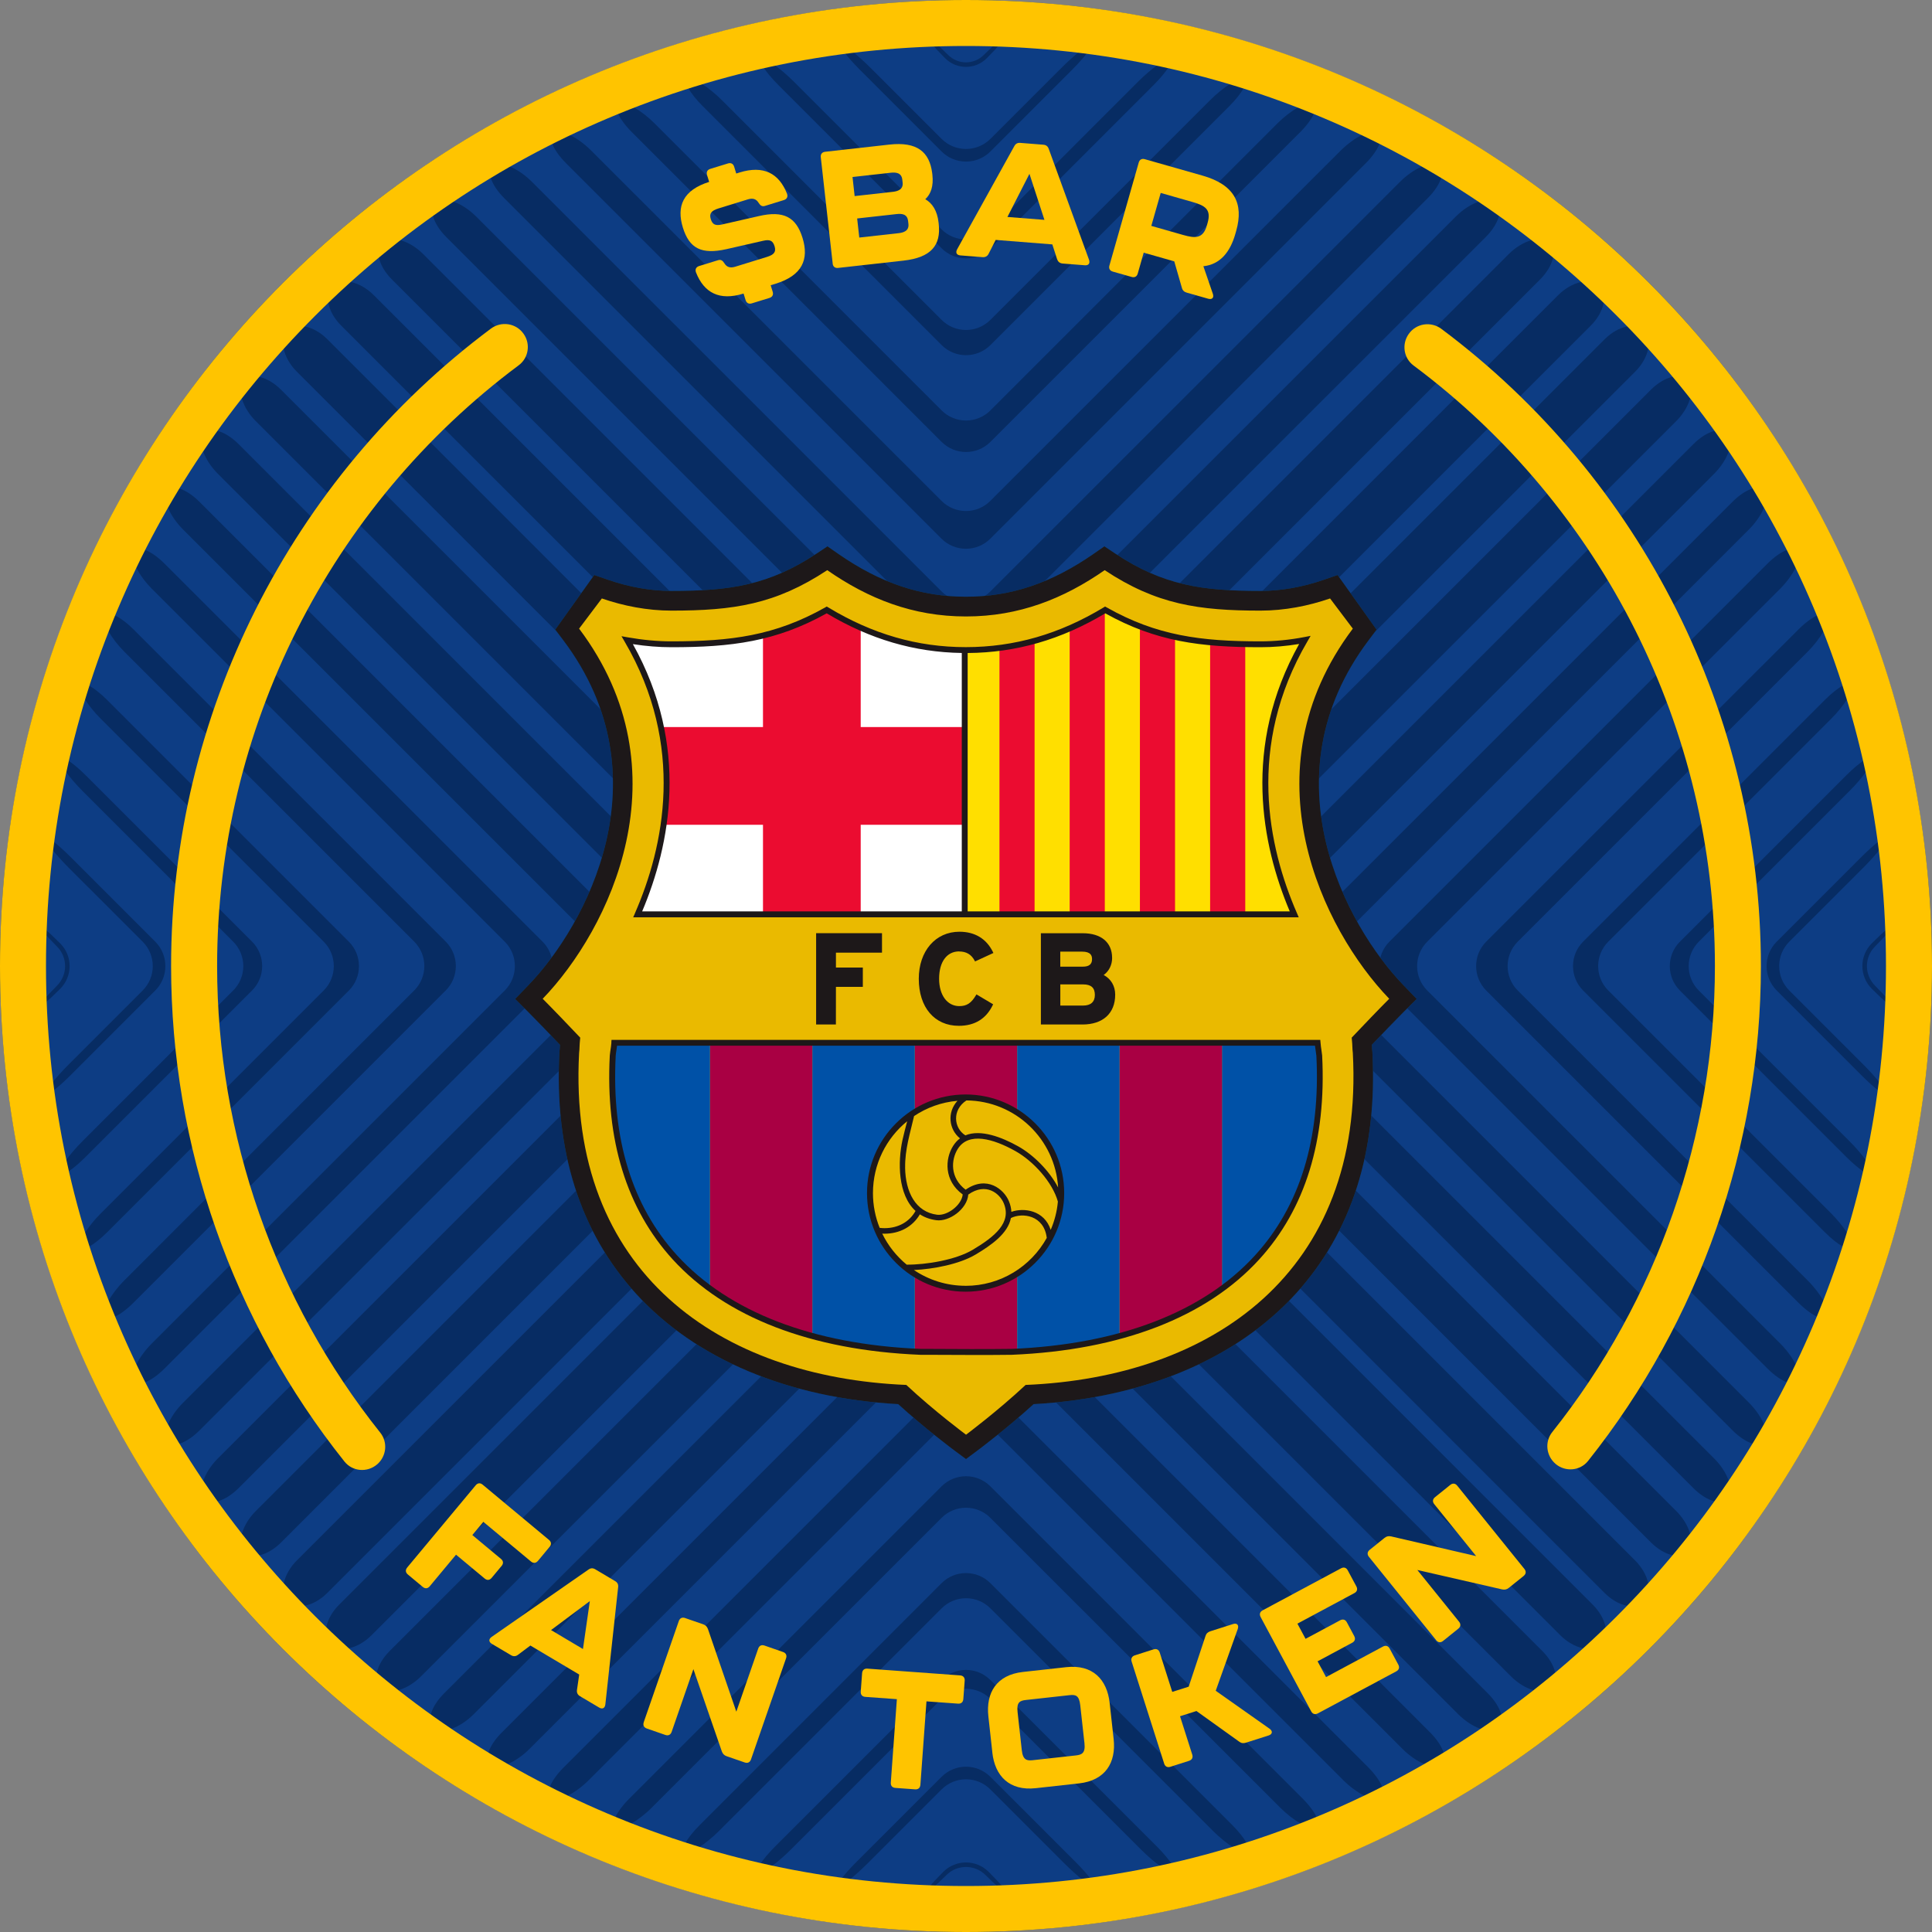 <svg xmlns="http://www.w3.org/2000/svg" id="Layer_2" data-name="Layer 2" viewBox="0 0 500 500"><rect x="0" y="0" width="500" height="500" fill="#808080" stroke="none"/><defs><style> .cls-1 { fill: #eb0c30; } .cls-2 { fill: #0d3d84; } .cls-3 { fill: #1d1819; } .cls-4 { fill: #072c63; } .cls-5 { fill: #005299; } .cls-6 { fill: #fff; } .cls-7 { fill: #eaba00; } .cls-8 { fill: #0051a7; } .cls-9 { fill: #a90043; } .cls-10 { fill: #ffc400; } .cls-11 { fill: #ffdf00; } </style></defs><g id="Layer_1-2" data-name="Layer 1"><g><circle class="cls-2" cx="250" cy="250" r="250"></circle><g><path class="cls-4" d="M413.87,73.93c-2.33-2.17-7.1-1.05-10.59,2.43l-146.97,146.97c-3.48,3.49-9.15,3.49-12.63,0L96.71,76.36c-3.49-3.48-8.26-4.61-10.59-2.43-2.34,2.17-1.34,6.8,2.14,10.3l155.42,155.41c3.48,3.49,9.15,3.49,12.63,0l155.42-155.41c3.48-3.49,4.48-8.13,2.14-10.3h0Z"></path><path class="cls-4" d="M400.88,62.67c-2.25-1.81-6.92-.41-10.42,3.09l-134.15,134.15c-3.48,3.49-9.15,3.49-12.63,0L109.53,65.76c-3.49-3.49-8.17-4.9-10.42-3.09-2.24,1.8-1.19,6.14,2.3,9.64l142.27,142.27c3.48,3.49,9.15,3.49,12.63,0l142.28-142.27c3.48-3.49,4.54-7.83,2.29-9.64h0Z"></path><path class="cls-4" d="M387.02,52.29c-2.13-1.47-6.7.2-10.19,3.69l-120.52,120.51c-3.48,3.49-9.15,3.49-12.63,0L123.16,55.97c-3.49-3.49-8.07-5.16-10.19-3.69-2.13,1.48-.99,5.54,2.49,9.03l128.21,128.21c3.48,3.49,9.15,3.49,12.63,0L384.53,61.32c3.49-3.49,4.62-7.56,2.49-9.03h0Z"></path><path class="cls-4" d="M372.25,42.81c-1.98-1.17-6.43.74-9.92,4.24l-106.02,106.01c-3.48,3.49-9.15,3.49-12.63,0l-106.02-106.01c-3.49-3.49-7.94-5.41-9.92-4.24-1.98,1.17-.74,4.99,2.75,8.47l113.19,113.19c3.48,3.48,9.15,3.48,12.63,0l113.19-113.19c3.49-3.48,4.73-7.3,2.75-8.47h0Z"></path><path class="cls-4" d="M356.54,34.28c-1.81-.89-6.12,1.24-9.61,4.73l-90.63,90.62c-3.48,3.49-9.15,3.49-12.63,0l-90.63-90.62c-3.48-3.49-7.8-5.62-9.61-4.73-1.81.89-.43,4.48,3.06,7.96l97.17,97.17c3.48,3.48,9.15,3.48,12.63,0l97.17-97.17c3.48-3.48,4.87-7.07,3.06-7.96h0Z"></path><path class="cls-4" d="M339.8,26.79c-1.6-.65-5.74,1.68-9.23,5.17l-74.25,74.25c-3.48,3.49-9.15,3.49-12.63,0L169.43,31.96c-3.48-3.49-7.62-5.82-9.23-5.17-1.61.65-.08,4.02,3.42,7.51l80.07,80.06c3.48,3.49,9.15,3.49,12.63,0l80.07-80.06c3.49-3.49,5.02-6.86,3.42-7.51h0Z"></path><path class="cls-4" d="M321.94,20.41c-1.37-.43-5.32,2.07-8.81,5.56l-56.81,56.81c-3.49,3.49-9.16,3.49-12.64,0l-56.81-56.81c-3.49-3.49-7.44-5.99-8.81-5.56-1.37.44.35,3.63,3.85,7.11l61.78,61.78c3.48,3.49,9.15,3.49,12.64,0l61.77-61.78c3.49-3.48,5.21-6.68,3.85-7.11h0Z"></path><path class="cls-4" d="M302.82,15.29c-1.1-.25-4.83,2.4-8.32,5.88l-38.18,38.19c-3.49,3.48-9.16,3.48-12.64,0l-38.19-38.19c-3.48-3.48-7.22-6.13-8.32-5.88-1.1.24.83,3.27,4.32,6.77l42.19,42.19c3.48,3.49,9.15,3.49,12.64,0l42.18-42.19c3.49-3.49,5.43-6.53,4.32-6.77h0Z"></path><path class="cls-4" d="M282.26,11.61c-.79-.11-4.26,2.64-7.74,6.13l-18.2,18.2c-3.49,3.48-9.16,3.48-12.64,0l-18.2-18.2c-3.49-3.49-6.96-6.24-7.75-6.13-.79.11,1.4,3.03,4.89,6.53l21.06,21.06c3.48,3.49,9.15,3.49,12.64,0l21.05-21.06c3.49-3.49,5.69-6.41,4.89-6.53h0Z"></path><path class="cls-4" d="M259.96,9.67c-.44-.01-2.84,2.03-5.38,4.57-2.53,2.53-6.64,2.53-9.18,0-2.54-2.54-4.94-4.58-5.38-4.57-.44.02,1.62,2.44,4.59,5.41,2.97,2.97,7.79,2.97,10.75,0,2.97-2.97,5.02-5.38,4.59-5.41h0Z"></path><path class="cls-4" d="M414.39,425.63c2.33-2.18,1.34-6.82-2.16-10.31l-155.92-155.93c-3.49-3.48-9.16-3.48-12.64,0l-155.93,155.93c-3.49,3.49-4.48,8.13-2.16,10.31,2.33,2.18,7.08,1.07,10.57-2.43l147.51-147.51c3.48-3.48,9.15-3.48,12.64,0l147.5,147.51c3.49,3.49,8.25,4.6,10.57,2.43h0Z"></path><path class="cls-4" d="M401.45,436.92c2.24-1.82,1.19-6.16-2.31-9.65l-142.82-142.82c-3.49-3.49-9.16-3.49-12.64,0l-142.83,142.82c-3.48,3.49-4.54,7.83-2.31,9.65,2.24,1.82,6.92.41,10.41-3.07l134.73-134.73c3.48-3.48,9.15-3.48,12.64,0l134.73,134.73c3.48,3.49,8.16,4.9,10.4,3.08h0Z"></path><path class="cls-4" d="M387.62,447.34c2.12-1.48.98-5.55-2.51-9.04l-128.79-128.79c-3.49-3.49-9.16-3.49-12.64,0l-128.8,128.79c-3.49,3.49-4.63,7.56-2.51,9.04,2.12,1.49,6.69-.18,10.18-3.66l121.12-121.12c3.48-3.49,9.15-3.49,12.64,0l121.12,121.12c3.49,3.48,8.07,5.15,10.18,3.66h0Z"></path><path class="cls-4" d="M372.89,456.85c1.98-1.18.73-4.99-2.76-8.48l-113.81-113.82c-3.49-3.49-9.16-3.49-12.64,0l-113.82,113.82c-3.49,3.48-4.74,7.3-2.76,8.48,1.97,1.18,6.42-.72,9.91-4.21l106.67-106.67c3.48-3.49,9.15-3.49,12.64,0l106.67,106.67c3.48,3.49,7.94,5.39,9.91,4.21h0Z"></path><path class="cls-4" d="M357.22,465.42c1.8-.9.42-4.48-3.07-7.98l-97.83-97.84c-3.49-3.49-9.16-3.49-12.64,0l-97.84,97.84c-3.49,3.49-4.87,7.07-3.07,7.98,1.8.9,6.11-1.22,9.59-4.72l91.32-91.31c3.48-3.49,9.15-3.49,12.64,0l91.31,91.31c3.49,3.49,7.79,5.62,9.59,4.72h0Z"></path><path class="cls-4" d="M340.52,472.96c1.61-.65.07-4.02-3.42-7.51l-80.79-80.79c-3.48-3.48-9.15-3.48-12.63,0l-80.79,80.79c-3.49,3.49-5.03,6.86-3.42,7.51,1.6.65,5.74-1.67,9.22-5.16l74.99-74.98c3.48-3.49,9.15-3.49,12.63,0l74.99,74.98c3.49,3.49,7.62,5.81,9.22,5.16h0Z"></path><path class="cls-4" d="M322.71,479.38c1.37-.43-.36-3.63-3.85-7.11l-62.55-62.55c-3.48-3.48-9.15-3.48-12.63,0l-62.54,62.55c-3.49,3.48-5.22,6.68-3.85,7.11,1.37.44,5.31-2.05,8.8-5.54l57.6-57.6c3.48-3.49,9.15-3.49,12.63,0l57.6,57.6c3.49,3.48,7.44,5.98,8.8,5.54h0Z"></path><path class="cls-4" d="M303.65,484.57c1.1-.25-.83-3.29-4.33-6.78l-43.01-43c-3.48-3.49-9.15-3.49-12.63,0l-43.01,43c-3.49,3.49-5.43,6.53-4.33,6.78,1.1.25,4.82-2.39,8.31-5.88l39.02-39.02c3.48-3.49,9.15-3.49,12.63,0l39.02,39.02c3.49,3.49,7.22,6.13,8.31,5.88h0Z"></path><path class="cls-4" d="M283.15,488.31c.79-.11-1.4-3.03-4.89-6.53l-21.95-21.94c-3.48-3.49-9.15-3.49-12.63,0l-21.95,21.94c-3.49,3.49-5.68,6.41-4.89,6.53.79.11,4.26-2.64,7.75-6.12l19.09-19.09c3.48-3.49,9.15-3.49,12.63,0l19.09,19.09c3.49,3.48,6.96,6.23,7.75,6.12h0Z"></path><path class="cls-4" d="M260.94,490.33c.44-.01-1.84-2.65-5.08-5.9-3.24-3.24-8.49-3.24-11.73,0-3.24,3.24-5.51,5.88-5.08,5.9.44.02,3.06-2.25,5.87-5.05,2.8-2.81,7.35-2.81,10.15,0,2.81,2.8,5.43,5.06,5.87,5.05h0Z"></path><path class="cls-4" d="M425.6,414.42c2.18-2.33,1.07-7.08-2.43-10.57l-147.5-147.51c-3.49-3.48-3.49-9.15,0-12.64l147.5-147.5c3.49-3.49,4.6-8.25,2.43-10.57-2.18-2.33-6.82-1.34-10.31,2.16l-155.92,155.92c-3.49,3.49-3.49,9.15,0,12.64l155.92,155.93c3.49,3.49,8.13,4.48,10.31,2.16h0Z"></path><path class="cls-4" d="M436.89,401.47c1.82-2.24.41-6.92-3.07-10.41l-134.73-134.73c-3.49-3.48-3.49-9.15,0-12.64l134.73-134.72c3.48-3.49,4.89-8.17,3.07-10.41-1.82-2.24-6.16-1.19-9.65,2.31l-142.82,142.82c-3.49,3.49-3.49,9.15,0,12.64l142.82,142.83c3.49,3.48,7.83,4.54,9.65,2.31h0Z"></path><path class="cls-4" d="M447.31,387.65c1.49-2.12-.18-6.69-3.67-10.18l-121.12-121.12c-3.49-3.48-3.49-9.15,0-12.64l121.12-121.12c3.48-3.49,5.15-8.07,3.67-10.18-1.48-2.12-5.55-.98-9.04,2.51l-128.79,128.79c-3.49,3.49-3.49,9.15,0,12.64l128.79,128.8c3.49,3.49,7.56,4.63,9.04,2.51h0Z"></path><path class="cls-4" d="M456.83,372.92c1.18-1.97-.72-6.42-4.21-9.91l-106.67-106.67c-3.49-3.48-3.49-9.15,0-12.64l106.67-106.67c3.49-3.48,5.39-7.94,4.21-9.91-1.18-1.98-4.99-.73-8.48,2.76l-113.82,113.81c-3.49,3.49-3.49,9.15,0,12.64l113.82,113.82c3.48,3.49,7.3,4.74,8.48,2.76h0Z"></path><path class="cls-4" d="M465.4,357.25c.9-1.8-1.22-6.11-4.72-9.59l-91.31-91.32c-3.49-3.48-3.49-9.15,0-12.64l91.31-91.31c3.49-3.49,5.62-7.79,4.72-9.59-.9-1.8-4.48-.42-7.98,3.07l-97.84,97.83c-3.48,3.49-3.48,9.15,0,12.64l97.84,97.84c3.49,3.49,7.07,4.87,7.98,3.07h0Z"></path><path class="cls-4" d="M472.94,340.55c.65-1.6-1.67-5.74-5.17-9.22l-74.98-74.99c-3.49-3.48-3.49-9.15,0-12.64l74.98-74.98c3.49-3.49,5.81-7.62,5.17-9.22-.65-1.61-4.03-.07-7.52,3.42l-80.79,80.78c-3.48,3.49-3.48,9.15,0,12.64l80.79,80.79c3.49,3.49,6.86,5.02,7.52,3.42h0Z"></path><path class="cls-4" d="M479.37,322.74c.43-1.37-2.06-5.31-5.55-8.8l-57.6-57.6c-3.49-3.48-3.49-9.15,0-12.64l57.6-57.59c3.49-3.49,5.98-7.44,5.55-8.8-.44-1.37-3.64.36-7.12,3.85l-62.54,62.54c-3.49,3.49-3.49,9.15,0,12.64l62.54,62.54c3.48,3.49,6.68,5.22,7.12,3.85h0Z"></path><path class="cls-4" d="M484.54,303.68c.25-1.1-2.39-4.82-5.87-8.31l-39.02-39.02c-3.49-3.48-3.49-9.15,0-12.64l39.02-39.02c3.48-3.49,6.12-7.22,5.87-8.31-.25-1.1-3.29.83-6.78,4.33l-43,43c-3.49,3.49-3.49,9.15,0,12.64l43,43.01c3.49,3.49,6.53,5.43,6.78,4.33h0Z"></path><path class="cls-4" d="M488.28,283.18c.11-.79-2.64-4.26-6.12-7.75l-19.09-19.09c-3.49-3.48-3.49-9.15,0-12.64l19.09-19.08c3.48-3.49,6.23-6.96,6.12-7.75-.11-.79-3.03,1.4-6.53,4.89l-21.94,21.94c-3.49,3.49-3.49,9.15,0,12.64l21.94,21.95c3.49,3.49,6.41,5.68,6.53,4.89h0Z"></path><path class="cls-4" d="M490.31,260.96c.02-.44-2.25-3.06-5.05-5.87-2.8-2.8-2.8-7.35,0-10.15,2.81-2.81,5.07-5.43,5.05-5.87-.02-.44-2.66,1.84-5.9,5.08-3.24,3.24-3.24,8.49,0,11.73,3.24,3.24,5.88,5.51,5.9,5.08h0Z"></path><path class="cls-4" d="M74.39,85.62c-2.18,2.32-1.07,7.08,2.43,10.57l147.51,147.5c3.49,3.49,3.49,9.15,0,12.64l-147.51,147.51c-3.49,3.49-4.6,8.25-2.43,10.57,2.18,2.33,6.82,1.34,10.31-2.16l155.93-155.93c3.48-3.48,3.48-9.15,0-12.64L84.7,87.78c-3.49-3.49-8.13-4.48-10.31-2.16h0Z"></path><path class="cls-4" d="M63.1,98.57c-1.82,2.24-.41,6.92,3.08,10.4l134.73,134.73c3.48,3.49,3.48,9.15,0,12.64l-134.73,134.73c-3.48,3.49-4.89,8.17-3.07,10.41,1.82,2.23,6.16,1.18,9.65-2.31l142.82-142.83c3.49-3.48,3.49-9.15,0-12.64L72.75,100.88c-3.49-3.49-7.83-4.54-9.65-2.31h0Z"></path><path class="cls-4" d="M52.68,112.4c-1.49,2.12.18,6.69,3.67,10.18l121.13,121.12c3.49,3.48,3.49,9.15,0,12.64l-121.12,121.12c-3.48,3.49-5.15,8.07-3.66,10.18,1.48,2.12,5.55.98,9.04-2.51l128.79-128.79c3.49-3.49,3.49-9.15,0-12.64L61.72,114.91c-3.49-3.49-7.56-4.63-9.04-2.51h0Z"></path><path class="cls-4" d="M43.17,127.13c-1.18,1.97.72,6.42,4.21,9.91l106.67,106.67c3.49,3.49,3.49,9.15,0,12.64l-106.67,106.67c-3.49,3.48-5.39,7.94-4.21,9.91,1.18,1.98,4.99.73,8.48-2.76l113.82-113.82c3.49-3.48,3.49-9.15,0-12.64l-113.82-113.81c-3.48-3.49-7.3-4.74-8.48-2.76h0Z"></path><path class="cls-4" d="M34.6,142.8c-.9,1.8,1.22,6.1,4.72,9.59l91.31,91.31c3.49,3.49,3.49,9.15,0,12.64l-91.31,91.32c-3.49,3.48-5.62,7.79-4.72,9.59.9,1.8,4.48.42,7.98-3.07l97.84-97.84c3.49-3.48,3.49-9.15,0-12.64l-97.84-97.83c-3.49-3.49-7.07-4.87-7.98-3.07h0Z"></path><path class="cls-4" d="M27.06,159.49c-.65,1.6,1.67,5.73,5.16,9.22l74.98,74.98c3.49,3.49,3.49,9.15,0,12.64l-74.98,74.99c-3.49,3.48-5.81,7.62-5.16,9.22.65,1.61,4.02.07,7.51-3.42l80.79-80.79c3.48-3.48,3.48-9.15,0-12.64l-80.79-80.78c-3.49-3.49-6.86-5.03-7.51-3.42h0Z"></path><path class="cls-4" d="M20.63,177.31c-.44,1.37,2.05,5.31,5.54,8.8l57.6,57.59c3.49,3.49,3.49,9.15,0,12.64l-57.6,57.6c-3.49,3.49-5.98,7.44-5.54,8.8.43,1.37,3.63-.36,7.12-3.85l62.54-62.54c3.48-3.48,3.48-9.15,0-12.64l-62.54-62.54c-3.49-3.48-6.69-5.21-7.12-3.85h0Z"></path><path class="cls-4" d="M15.45,196.37c-.25,1.1,2.39,4.82,5.88,8.31l39.02,39.02c3.49,3.49,3.49,9.15,0,12.64l-39.02,39.02c-3.49,3.49-6.13,7.21-5.88,8.31.25,1.1,3.29-.83,6.78-4.33l43-43.01c3.49-3.48,3.49-9.15,0-12.64l-43-43c-3.49-3.49-6.53-5.43-6.78-4.33h0Z"></path><path class="cls-4" d="M11.71,216.87c-.11.79,2.64,4.26,6.12,7.75l19.09,19.08c3.49,3.49,3.49,9.15,0,12.64l-19.09,19.09c-3.48,3.49-6.23,6.96-6.12,7.75.11.79,3.03-1.4,6.53-4.89l21.94-21.95c3.49-3.48,3.49-9.15,0-12.64l-21.94-21.94c-3.49-3.49-6.41-5.68-6.53-4.89h0Z"></path><path class="cls-4" d="M9.69,239.08c-.01.43,2.25,3.06,5.05,5.87,2.81,2.8,2.81,7.35,0,10.15-2.8,2.81-5.06,5.43-5.05,5.87.02.44,2.65-1.84,5.9-5.08,3.24-3.24,3.24-8.49,0-11.73-3.24-3.24-5.88-5.51-5.9-5.08h0Z"></path></g><g><g><path class="cls-10" d="M105.38,405.67l17.72-21.27c.52-.63,1.19-.69,1.81-.17l17.16,14.29c.63.52.69,1.19.17,1.81l-3.02,3.62c-.52.62-1.19.69-1.81.16l-12.32-10.26-2.85,3.42,7.41,6.17c.63.52.69,1.19.17,1.81l-2.58,3.1c-.52.63-1.19.69-1.81.17l-7.41-6.17-6.8,8.17c-.52.63-1.19.69-1.81.17l-3.85-3.21c-.63-.52-.69-1.19-.17-1.81Z"></path><path class="cls-10" d="M149.32,437.36l.58-3.99-12.64-7.51-3.23,2.42c-.55.42-1.17.45-1.79.08l-4.94-2.93c-.85-.5-.87-1.22-.08-1.79l25.05-17.42c.61-.44,1.17-.45,1.79-.08l5.12,3.04c.63.37.88.87.79,1.61l-3.31,30.33c-.13.97-.77,1.29-1.61.79l-4.94-2.93c-.63-.37-.89-.93-.79-1.61ZM150.87,426.76l1.78-12.4-10.04,7.5,8.25,4.9Z"></path><path class="cls-10" d="M166.6,445.7l9.07-26.16c.27-.77.87-1.06,1.64-.79l4.66,1.61c.65.22,1.01.62,1.25,1.25l7.34,21.37,5.66-16.32c.27-.77.87-1.06,1.64-.79l4.78,1.66c.77.27,1.06.87.79,1.64l-9.07,26.16c-.27.77-.87,1.06-1.64.79l-4.66-1.61c-.65-.22-1.01-.62-1.25-1.25l-7.36-21.29-5.63,16.24c-.27.77-.87,1.06-1.64.79l-4.78-1.66c-.77-.27-1.06-.87-.79-1.64Z"></path><path class="cls-10" d="M230.54,461.32l1.57-21.58-8.16-.59c-.81-.06-1.25-.56-1.19-1.38l.35-4.74c.06-.81.56-1.25,1.38-1.19l23.98,1.75c.81.06,1.25.56,1.19,1.38l-.35,4.74c-.06.81-.56,1.25-1.38,1.19l-8.16-.59-1.57,21.58c-.06.81-.56,1.25-1.38,1.19l-5.09-.37c-.81-.06-1.25-.56-1.19-1.38Z"></path><path class="cls-10" d="M256.82,453.54l-1.03-9.33c-.68-6.13,2.13-10.76,8.95-11.51l11.2-1.24c6.82-.75,10.57,3.15,11.24,9.28l1.03,9.33c.67,6.09-2.14,10.71-8.95,11.47l-11.21,1.24c-6.82.75-10.57-3.15-11.24-9.24ZM278.46,454.3c1.49-.17,2.48-.58,2.2-3.13l-1.09-9.84c-.29-2.6-1.21-2.8-2.83-2.62l-11.2,1.24c-1.62.18-2.48.58-2.19,3.17l1.09,9.84c.28,2.56,1.34,2.74,2.83,2.58l11.21-1.24Z"></path><path class="cls-10" d="M301.28,456.4l-8.41-26.38c-.25-.78.06-1.37.83-1.62l4.82-1.54c.78-.25,1.37.06,1.62.83l3.24,10.17,4.25-1.35,4.36-13.13c.2-.65.62-1.01,1.28-1.22l5.84-1.86c1.02-.33,1.57.26,1.22,1.28l-5.7,15.99,13.93,9.82c.87.62.77,1.42-.25,1.75l-5.84,1.86c-.65.21-1.21.16-1.75-.25l-11.08-7.94-4.25,1.35,3.16,9.92c.25.78-.06,1.37-.83,1.62l-4.82,1.54c-.78.25-1.37-.06-1.62-.83Z"></path><path class="cls-10" d="M339.33,442.89l-13.08-24.4c-.38-.72-.19-1.36.53-1.74l20.28-10.87c.72-.38,1.36-.19,1.74.53l2.23,4.15c.38.72.19,1.36-.53,1.74l-14.73,7.9,2.11,3.93,8.95-4.8c.72-.38,1.36-.19,1.74.53l1.9,3.55c.38.72.19,1.36-.53,1.74l-8.95,4.8,2.19,4.08,14.73-7.9c.72-.38,1.36-.19,1.74.53l2.23,4.15c.38.72.19,1.36-.53,1.74l-20.28,10.87c-.72.38-1.36.19-1.74-.53Z"></path><path class="cls-10" d="M371.66,424.46l-17.38-21.55c-.51-.63-.44-1.3.19-1.81l3.84-3.09c.53-.43,1.06-.53,1.72-.39l22,5.1-10.84-13.44c-.51-.63-.44-1.3.19-1.81l3.94-3.17c.63-.51,1.3-.44,1.81.19l17.38,21.55c.51.63.44,1.3-.19,1.81l-3.84,3.09c-.53.43-1.06.53-1.72.4l-21.95-5.03,10.79,13.38c.51.63.44,1.3-.19,1.81l-3.94,3.17c-.63.51-1.3.44-1.81-.19Z"></path></g><g><path class="cls-10" d="M207.69,61.55c1.72,5.57-.05,9.75-6.97,11.88l-1.27.39.52,1.68c.24.78-.07,1.37-.85,1.61l-4.55,1.4c-.78.24-1.37-.07-1.61-.85l-.52-1.68h-.04c-6.18,1.92-10.19-.17-12.28-5.49-.29-.81.06-1.41.84-1.65l4.87-1.5c.74-.23,1.19.08,1.64.8.63,1.02,1.52,1.28,2.79.89l8.23-2.54c1.8-.56,2.43-1.29,1.97-2.76-.47-1.52-1.27-1.81-2.99-1.41l-9.47,2.16c-6.42,1.44-9.59-.14-11.27-5.58-1.7-5.53.02-9.69,6.8-11.83l-.54-1.76c-.24-.78.07-1.37.85-1.61l4.55-1.4c.78-.24,1.37.07,1.61.85l.54,1.76.86-.27c6.18-1.91,10.19.18,12.28,5.5.29.81-.06,1.41-.84,1.65l-4.87,1.5c-.74.23-1.19-.08-1.64-.8-.63-1.02-1.52-1.28-2.79-.89l-7.62,2.35c-1.8.56-2.43,1.29-1.97,2.76.45,1.47,1.26,1.76,2.98,1.37l9.47-2.16c6.36-1.47,9.62.22,11.29,5.63Z"></path><path class="cls-10" d="M215.5,68.21l-3.08-27.51c-.09-.81.33-1.33,1.13-1.42l16.61-1.86c7.2-.8,10.39,1.9,11.09,7.38l.05.43c.33,2.94-.39,5-1.84,6.33,1.79,1.01,3.09,2.93,3.44,6.04l.04.38c.61,5.45-1.92,8.67-9.12,9.47l-16.91,1.89c-.81.09-1.33-.33-1.42-1.13ZM231.02,49.65c1.19-.13,2.79-.53,2.58-2.4l-.09-.77c-.2-1.83-1.72-1.92-3.04-1.77l-9.84,1.1.55,4.94,9.84-1.1ZM232.52,60.35c1.19-.13,2.79-.53,2.58-2.4l-.09-.77c-.21-1.87-1.72-1.92-3.04-1.77l-10.14,1.13.55,4.94,10.14-1.13Z"></path><path class="cls-10" d="M273.58,67.09l-1.24-3.84-14.66-1.16-1.83,3.6c-.31.62-.85.92-1.57.86l-5.72-.45c-.98-.08-1.32-.71-.86-1.57l14.79-26.69c.35-.66.85-.92,1.57-.86l5.94.47c.73.06,1.17.39,1.42,1.1l10.42,28.68c.31.93-.12,1.5-1.1,1.42l-5.72-.45c-.73-.06-1.21-.44-1.42-1.1ZM270.3,56.9l-3.88-11.91-5.7,11.16,9.57.75Z"></path><path class="cls-10" d="M311.43,68.89l2.46,7.16c.33,1.03-.22,1.54-1.21,1.26l-5.56-1.58c-.66-.19-1.08-.58-1.25-1.25l-1.97-6.84-7.91-2.25-1.54,5.4c-.22.78-.8,1.11-1.59.88l-4.86-1.38c-.78-.22-1.11-.81-.88-1.59l7.58-26.62c.22-.78.81-1.11,1.59-.88l14.96,4.26c8.24,2.35,10.68,7.23,8.68,14.28l-.22.78c-1.35,4.74-3.95,7.92-8.27,8.38ZM297.96,58.46l8.24,2.35c3.09.88,5.15,1.02,6.14-2.48l.19-.66c1-3.5-.69-4.47-3.9-5.39l-8.24-2.35-2.43,8.53Z"></path></g></g><path class="cls-10" d="M250,11.9c32.15,0,63.33,6.29,92.67,18.71,28.35,11.99,53.81,29.16,75.68,51.03,21.87,21.87,39.04,47.33,51.03,75.69,12.41,29.35,18.71,60.53,18.71,92.67s-6.29,63.33-18.71,92.67c-11.99,28.35-29.16,53.81-51.03,75.69-21.87,21.87-47.33,39.04-75.68,51.03-29.35,12.41-60.53,18.71-92.67,18.71s-63.33-6.29-92.67-18.71c-28.35-11.99-53.81-29.16-75.69-51.03-21.87-21.87-39.04-47.33-51.03-75.69-12.41-29.35-18.71-60.53-18.71-92.67s6.29-63.33,18.71-92.67c11.99-28.35,29.16-53.81,51.03-75.69,21.87-21.87,47.33-39.04,75.69-51.03,29.35-12.41,60.53-18.71,92.67-18.71M250,0C111.93,0,0,111.93,0,250s111.93,250,250,250,250-111.93,250-250S388.07,0,250,0h0Z"></path><g><g><path class="cls-5" d="M285.86,145.09l1.18.78c12.93,8.56,23.34,10.13,39.18,10.13,5.58,0,11.57-1.05,17.32-3.03l1.5-.52,7.51,10.52-.77,1.03c-27.9,37.07-6.14,77.1,9.26,93.08l1.42,1.48-1.45,1.45c-2.02,2.01-5.52,5.65-8.11,8.38l-.88.93.06,1.27v.44c.03.32.04.66.1,1.24l.02.23c1.3,24.73-5.1,45.04-19.05,60.36-14.81,16.29-38.18,26.09-65.79,27.61l-1.06.06-.79.72c-7.03,6.4-14.17,11.72-14.24,11.77l-1.24.93-1.24-.92c-.3-.22-7.34-5.46-14.28-11.78l-.79-.72-1.07-.06c-27.61-1.52-50.98-11.32-65.8-27.61-13.94-15.33-20.35-35.64-19.04-60.37l.02-.23c.06-.55.08-.85.09-1.19v-.09s0-.01,0-.01v-.38s.07-1.28.07-1.28l-.88-.92c-2.45-2.57-6.04-6.32-8.11-8.38l-1.45-1.45,1.42-1.48c15.4-15.98,37.16-56,9.26-93.08l-.78-1.03,7.52-10.52,1.5.52c5.74,1.98,11.73,3.03,17.32,3.03,15.84,0,26.25-1.57,39.18-10.13l1.18-.78,1.16.8c11.41,7.92,22.43,11.6,34.71,11.6,12.27,0,23.3-3.68,34.71-11.6l1.16-.8"></path><path class="cls-5" d="M165.03,236.64c8.74-20.04,12-45.79-2.71-70.95,3.67.65,7.53,1.06,11.44,1.06,15.05,0,26.89-1.37,40.2-8.89,10.49,6.34,22.24,10.38,36,10.39,13.81-.01,25.56-4.05,36.05-10.39,13.31,7.52,25.15,8.89,40.2,8.89,3.91,0,7.76-.4,11.47-1.12-14.74,25.22-11.48,50.97-2.74,71.01h-169.92"></path><path class="cls-5" d="M334.95,236.64c-8.74-20.04-11.99-45.79,2.74-71.01-3.71.72-7.57,1.12-11.47,1.12-15.05,0-26.89-1.37-40.2-8.89-10.49,6.34-22.24,10.38-36.05,10.39-.13,0-.26,0-.4,0v68.4s85.38,0,85.38,0Z"></path><g><path class="cls-5" d="M316.24,333.51c16.74-12.24,26.63-31.78,25.18-60.29-.17-1.62-.29-1.72-.42-3.35h-24.76s0,63.64,0,63.64Z"></path><path class="cls-5" d="M289.74,345.78c9.97-2.69,18.94-6.74,26.5-12.27v-63.64s-26.5,0-26.5,0v75.91Z"></path><path class="cls-5" d="M183.74,333.5c7.57,5.53,16.54,9.58,26.51,12.27v-75.91s-26.51,0-26.51,0v63.64Z"></path><path class="cls-5" d="M158.57,273.22c-1.45,28.51,8.44,48.05,25.18,60.29v-63.64s-24.76,0-24.76,0c-.13,1.63-.25,1.73-.42,3.35Z"></path><g><path class="cls-5" d="M250.06,283.94c4.85,0,9.36,1.4,13.19,3.79v-17.87s-26.51,0-26.51,0v17.95c3.86-2.44,8.42-3.88,13.32-3.88Z"></path><path class="cls-5" d="M250.06,333.88c-4.9,0-9.46-1.43-13.32-3.88v19.77c.47.02.93.06,1.4.08,8.8.04,16.79.09,23.7,0,.47-.02.93-.06,1.4-.08v-19.69c-3.83,2.39-8.34,3.79-13.19,3.79Z"></path></g><path class="cls-5" d="M263.24,269.87v17.86c7.07,4.41,11.79,12.24,11.79,21.18,0,8.94-4.72,16.77-11.79,21.18v19.68c9.36-.47,18.27-1.78,26.51-4v-75.91s-26.51,0-26.51,0Z"></path><path class="cls-5" d="M225.09,308.91c0-8.89,4.66-16.68,11.66-21.1v-17.94s-26.51,0-26.51,0v75.91c8.23,2.22,17.15,3.52,26.51,4v-19.76c-7-4.43-11.66-12.21-11.66-21.1Z"></path></g><path class="cls-5" d="M171.01,188.16c1.78,8.67,1.84,17.19.7,25.29h25.75s0,23.19,0,23.19h25.29s0-23.19,0-23.19h26.94s0-25.29,0-25.29h-26.94s0-25.72,0-25.72c-3.02-1.34-5.94-2.88-8.77-4.58-5.65,3.19-11.04,5.27-16.52,6.61v23.69s-26.44,0-26.44,0Z"></path><g><path class="cls-5" d="M304.1,236.64v-71.82c-3.05-.67-6.06-1.55-9.09-2.72v74.53s9.09,0,9.09,0Z"></path><path class="cls-5" d="M267.75,236.64v-70.79c-2.93.81-5.95,1.43-9.09,1.83v68.96s9.09,0,9.09,0Z"></path><path class="cls-5" d="M322.27,236.64v-69.94c-3.14-.06-6.16-.21-9.09-.48v70.42s9.09,0,9.09,0Z"></path><path class="cls-5" d="M285.92,236.64v-78.72c-2.92,1.77-5.95,3.34-9.09,4.71v74.02s9.09,0,9.09,0Z"></path></g><path class="cls-5" d="M366.66,258.54l-3.47-3.6c-14.79-15.34-35.7-53.73-9.02-89.2l2.09-2.79-10.09-14.14-3.62,1.25c-5.43,1.88-11.08,2.87-16.34,2.87-15.24,0-25.23-1.49-37.52-9.63l-2.88-1.91-2.83,1.97c-10.88,7.55-21.36,11.07-33,11.07-11.63,0-22.12-3.52-33-11.07l-2.83-1.97-2.88,1.91c-12.29,8.14-22.28,9.63-37.52,9.63-5.26,0-10.91-.99-16.34-2.87l-3.62-1.25-10.09,14.13,2.1,2.79c26.69,35.46,5.77,73.85-9.02,89.2l-3.47,3.6,3.54,3.53c1.9,1.9,5.27,5.4,8.06,8.33,0,.17-.01.31-.02.45-.01.3-.02.56-.08,1.05l-.03.33c-1.36,25.58,5.31,46.64,19.82,62.59,15.38,16.91,39.42,27.02,67.85,28.58,7.04,6.41,14.19,11.73,14.51,11.97l3.04,2.25,3.03-2.26c.32-.24,7.43-5.55,14.47-11.96,28.43-1.56,52.47-11.67,67.85-28.58,14.51-15.95,21.18-37.01,19.82-62.59l-.03-.33c-.06-.49-.07-.75-.07-1.06,0-.14-.01-.28-.02-.45,2.79-2.93,6.16-6.43,8.06-8.33l3.54-3.53ZM349.82,268.54c.26,2.57.11,2.47.29,3.97,3.04,57.01-36.68,83.93-84.68,85.91-7.34,6.85-15.42,12.88-15.42,12.88,0,0-8.12-6.02-15.46-12.88-48-1.99-87.71-28.91-84.68-85.91.18-1.5.03-1.4.29-3.97-2.75-2.91-7.31-7.66-9.71-10.06,17.22-17.86,37.3-58.73,9.42-95.79l5.89-7.81c5.57,1.93,11.77,3.15,18,3.15,15.99,0,26.91-1.59,40.33-10.47,10.61,7.37,22.12,11.98,35.9,11.98,13.78,0,25.29-4.61,35.9-11.98,13.42,8.89,24.34,10.47,40.33,10.47,6.23,0,12.42-1.22,18-3.15l5.89,7.81c-27.88,37.05-7.79,77.92,9.42,95.79-2.41,2.4-6.96,7.15-9.71,10.06Z"></path><path class="cls-5" d="M158.23,269.81c-.07.87-.14,1.29-.21,1.75-.06.4-.13.83-.21,1.62-1.12,21.92,4.36,39.66,16.27,52.74,13.67,14.99,35.81,23.53,64.06,24.7h1.07c4.7.03,9.16.05,13.34.05,3.28,0,6.38-.01,9.32-.05,28.22-1.17,50.36-9.71,64.03-24.7,11.92-13.07,17.39-30.81,16.27-52.77-.08-.75-.15-1.18-.21-1.58-.07-.47-.14-.88-.21-1.75l-.06-.7h-183.43s-.05.7-.05.7ZM159.33,273.29c.07-.71.14-1.12.2-1.5.05-.35.11-.68.16-1.16h180.63c.05.49.1.81.16,1.17.06.38.12.79.2,1.46,1.09,21.5-4.25,38.87-15.88,51.63-13.39,14.68-35.16,23.05-62.95,24.2-6.63.09-14.24.05-22.61,0h-1.05c-27.81-1.16-49.58-9.53-62.97-24.21-11.63-12.76-16.97-30.13-15.88-51.59Z"></path><path class="cls-5" d="M164.34,236.33l-.47,1.07h172.24s-.46-1.07-.46-1.07c-7.48-17.16-13.09-43.29,2.7-70.32l.84-1.45-1.65.32c-3.81.73-7.63,1.1-11.33,1.1-15.37,0-26.82-1.44-39.82-8.79l-.39-.22-.38.23c-11.42,6.91-23.08,10.27-35.66,10.28-12.54,0-24.19-3.37-35.61-10.28l-.38-.23-.39.22c-13.01,7.35-24.45,8.79-39.82,8.79-3.59,0-7.39-.35-11.3-1.04l-1.62-.29.83,1.42c15.76,26.98,10.15,53.1,2.66,70.26ZM250.44,169c12.54-.09,24.2-3.45,35.6-10.27,13.13,7.32,24.71,8.77,40.18,8.77,3.28,0,6.63-.28,10-.84-14.8,26.52-9.69,52.03-2.43,69.21h-83.36s0-66.87,0-66.87ZM163.79,166.7c3.44.54,6.79.8,9.98.8,15.47,0,27.05-1.44,40.18-8.77,11.22,6.71,22.67,10.07,34.96,10.26v66.88s-82.72,0-82.72,0c7.26-17.19,12.38-42.69-2.4-69.17Z"></path><polygon class="cls-5" points="228.26 246.55 228.26 241.51 211.21 241.51 211.21 265.14 216.33 265.14 216.34 255.4 223.3 255.4 223.3 250.4 216.34 250.4 216.34 246.55 228.26 246.55"></polygon><path class="cls-5" d="M248.22,246.24c1.86,0,3.17.78,4.01,2.37l.11.21,4.75-2.19-.11-.23c-1.67-3.44-4.67-5.27-8.68-5.27-6.2,0-10.52,5.01-10.52,12.18,0,7.4,4.07,12.17,10.36,12.17,4.1,0,7.06-1.8,8.78-5.36l.1-.21-4.31-2.56-.13.21c-1.23,2.06-2.39,2.82-4.31,2.82-3.13,0-5.23-2.85-5.23-7.08,0-4.37,1.99-7.08,5.2-7.08Z"></path><path class="cls-5" d="M287.81,247.88c0-3.98-2.84-6.36-7.58-6.36h-10.85s0,23.62,0,23.62h10.75c5.31,0,8.48-2.89,8.48-7.72,0-2.24-1.08-4.08-2.98-5.09,1.4-1.01,2.19-2.62,2.19-4.46ZM274.4,246.28h5.63c2.29,0,2.59,1.05,2.59,1.96,0,1.3-.77,1.93-2.36,1.93h-5.86s0-3.89,0-3.89ZM280.3,260.24h-5.89s0-5.48,0-5.48h5.89c2.08,0,3.05.87,3.05,2.73,0,1.8-1.06,2.75-3.05,2.75Z"></path><path class="cls-5" d="M249.9,334.29c14.07,0,25.51-11.45,25.51-25.52,0-14.07-11.45-25.52-25.51-25.52-14.07,0-25.52,11.45-25.52,25.52,0,14.07,11.45,25.52,25.52,25.52ZM249.9,332.76c-4.96,0-9.56-1.51-13.38-4.08,5.06-.23,11.8-1.52,15.97-4.01,4.05-2.41,8.35-5.42,9.13-9.44,2.94-1.47,8.57-.78,9.28,5.14-4.09,7.39-11.96,12.4-21,12.4ZM238.07,314.27c1.18.77,2.59,1.3,4.27,1.52,3.33.43,7.96-2.88,8.25-6.64,4.58-3.24,8.11-.3,9.18,2.24,2.1,5.02-2.32,8.65-8.02,12.05-4.41,2.63-12.1,3.89-17.1,3.85-2.64-2.18-4.82-4.92-6.33-8.03.19.01.38.02.58.02,3.95,0,7.3-1.81,9.16-5.01ZM234.25,302.16c-.07-4.7,1.27-8.81,2.31-13.32,3.26-2.19,7.1-3.6,11.23-3.95-2.77,3.02-2.2,7.44.66,9.72-.67.49-1.27,1.14-1.79,1.96-2.11,3.35-2.41,8.98,2.49,12.56-.3,2.81-4.04,5.57-6.64,5.24-5.56-.71-8.18-5.87-8.27-12.21ZM261.74,313.62c-.04-.88-.24-1.81-.65-2.79-1.28-3.04-5.68-6.75-11.19-2.94-4.06-3.05-3.81-7.73-2.02-10.57,2.79-4.42,9.12-2.66,14.91.58,4.7,2.63,9.62,8.11,10.99,13.07-.23,2.58-.88,5.04-1.86,7.32-1.63-5.08-6.92-5.82-10.17-4.67ZM263.49,296.66c-4.19-2.34-9.69-4.48-13.65-2.83-3-1.86-3.51-6.56.27-9.04,12.66.1,22.98,10.03,23.73,22.53-2.26-4.33-6.39-8.45-10.35-10.66ZM234.78,290.16c-.45,1.76-.88,3.31-1.22,4.88-1.23,5.65-1.22,14.16,3.38,18.35-1.57,2.82-4.48,4.46-8.03,4.46-.42,0-.84-.03-1.25-.08-1.12-2.78-1.74-5.81-1.74-8.99,0-7.51,3.45-14.22,8.86-18.61Z"></path></g><g><path class="cls-7" d="M285.86,145.09l1.18.78c12.93,8.56,23.34,10.13,39.18,10.13,5.58,0,11.57-1.05,17.32-3.03l1.5-.52,7.51,10.52-.77,1.03c-27.9,37.07-6.14,77.1,9.26,93.08l1.42,1.48-1.45,1.45c-2.02,2.01-5.52,5.65-8.11,8.38l-.88.93.06,1.27v.44c.03.32.04.66.1,1.24l.02.23c1.3,24.73-5.1,45.04-19.05,60.36-14.81,16.29-38.18,26.09-65.79,27.61l-1.06.06-.79.72c-7.03,6.4-14.17,11.72-14.24,11.77l-1.24.93-1.24-.92c-.3-.22-7.34-5.46-14.28-11.78l-.79-.72-1.07-.06c-27.61-1.52-50.98-11.32-65.8-27.61-13.94-15.33-20.35-35.64-19.04-60.37l.02-.23c.06-.55.08-.85.09-1.19v-.09s0-.01,0-.01v-.38s.07-1.28.07-1.28l-.88-.92c-2.45-2.57-6.04-6.32-8.11-8.38l-1.45-1.45,1.42-1.48c15.4-15.98,37.16-56,9.26-93.08l-.78-1.03,7.52-10.52,1.5.52c5.74,1.98,11.73,3.03,17.32,3.03,15.84,0,26.25-1.57,39.18-10.13l1.18-.78,1.16.8c11.41,7.92,22.43,11.6,34.71,11.6,12.27,0,23.3-3.68,34.71-11.6l1.16-.8"></path><path class="cls-6" d="M165.03,236.64c8.74-20.04,12-45.79-2.71-70.95,3.67.65,7.53,1.06,11.44,1.06,15.05,0,26.89-1.37,40.2-8.89,10.49,6.34,22.24,10.38,36,10.39,13.81-.01,25.56-4.05,36.05-10.39,13.31,7.52,25.15,8.89,40.2,8.89,3.91,0,7.76-.4,11.47-1.12-14.74,25.22-11.48,50.97-2.74,71.01h-169.92"></path><path class="cls-11" d="M334.95,236.64c-8.74-20.04-11.99-45.79,2.74-71.01-3.71.72-7.57,1.12-11.47,1.12-15.05,0-26.89-1.37-40.2-8.89-10.49,6.34-22.24,10.38-36.05,10.39-.13,0-.26,0-.4,0v68.4s85.38,0,85.38,0Z"></path><g><path class="cls-8" d="M316.24,333.51c16.74-12.24,26.63-31.78,25.18-60.29-.17-1.62-.29-1.72-.42-3.35h-24.76s0,63.64,0,63.64Z"></path><path class="cls-9" d="M289.74,345.78c9.97-2.69,18.94-6.74,26.5-12.27v-63.64s-26.5,0-26.5,0v75.91Z"></path><path class="cls-9" d="M183.74,333.5c7.57,5.53,16.54,9.58,26.51,12.27v-75.91s-26.51,0-26.51,0v63.64Z"></path><path class="cls-8" d="M158.57,273.22c-1.45,28.51,8.44,48.05,25.18,60.29v-63.64s-24.76,0-24.76,0c-.13,1.63-.25,1.73-.42,3.35Z"></path><g><path class="cls-9" d="M250.06,283.94c4.85,0,9.36,1.4,13.19,3.79v-17.87s-26.51,0-26.51,0v17.95c3.86-2.44,8.42-3.88,13.32-3.88Z"></path><path class="cls-9" d="M250.06,333.88c-4.9,0-9.46-1.43-13.32-3.88v19.77c.47.02.93.06,1.4.08,8.8.04,16.79.09,23.7,0,.47-.02.93-.06,1.4-.08v-19.69c-3.83,2.39-8.34,3.79-13.19,3.79Z"></path></g><path class="cls-8" d="M263.24,269.87v17.86c7.07,4.41,11.79,12.24,11.79,21.18,0,8.94-4.72,16.77-11.79,21.18v19.68c9.36-.47,18.27-1.78,26.51-4v-75.91s-26.51,0-26.51,0Z"></path><path class="cls-8" d="M225.09,308.91c0-8.89,4.66-16.68,11.66-21.1v-17.94s-26.51,0-26.51,0v75.91c8.23,2.22,17.15,3.52,26.51,4v-19.76c-7-4.43-11.66-12.21-11.66-21.1Z"></path></g><path class="cls-1" d="M171.01,188.16c1.78,8.67,1.84,17.19.7,25.29h25.75s0,23.19,0,23.19h25.29s0-23.19,0-23.19h26.94s0-25.29,0-25.29h-26.94s0-25.72,0-25.72c-3.02-1.34-5.94-2.88-8.77-4.58-5.65,3.19-11.04,5.27-16.52,6.61v23.69s-26.44,0-26.44,0Z"></path><g><path class="cls-1" d="M304.1,236.64v-71.82c-3.05-.67-6.06-1.55-9.09-2.72v74.53s9.09,0,9.09,0Z"></path><path class="cls-1" d="M267.75,236.64v-70.79c-2.93.81-5.95,1.43-9.09,1.83v68.96s9.09,0,9.09,0Z"></path><path class="cls-1" d="M322.27,236.64v-69.94c-3.14-.06-6.16-.21-9.09-.48v70.42s9.09,0,9.09,0Z"></path><path class="cls-1" d="M285.92,236.64v-78.72c-2.92,1.77-5.95,3.34-9.09,4.71v74.02s9.09,0,9.09,0Z"></path></g><path class="cls-3" d="M366.66,258.54l-3.47-3.6c-14.79-15.34-35.7-53.73-9.02-89.2l2.09-2.79-10.09-14.14-3.62,1.25c-5.43,1.88-11.08,2.87-16.34,2.87-15.24,0-25.23-1.49-37.52-9.63l-2.88-1.91-2.83,1.97c-10.88,7.55-21.36,11.07-33,11.07-11.63,0-22.12-3.52-33-11.07l-2.83-1.97-2.88,1.91c-12.29,8.14-22.28,9.63-37.52,9.63-5.26,0-10.91-.99-16.34-2.87l-3.62-1.25-10.09,14.13,2.1,2.79c26.69,35.46,5.77,73.85-9.02,89.2l-3.47,3.6,3.54,3.53c1.9,1.9,5.27,5.4,8.06,8.33,0,.17-.01.31-.02.45-.01.3-.02.56-.08,1.05l-.03.33c-1.36,25.58,5.31,46.64,19.82,62.59,15.38,16.91,39.42,27.02,67.85,28.58,7.04,6.41,14.19,11.73,14.51,11.97l3.04,2.25,3.03-2.26c.32-.24,7.43-5.55,14.47-11.96,28.43-1.56,52.47-11.67,67.85-28.58,14.51-15.95,21.18-37.01,19.82-62.59l-.03-.33c-.06-.49-.07-.75-.07-1.06,0-.14-.01-.28-.02-.45,2.79-2.93,6.16-6.43,8.06-8.33l3.54-3.53ZM349.82,268.54c.26,2.57.11,2.47.29,3.97,3.04,57.01-36.68,83.93-84.68,85.91-7.34,6.85-15.42,12.88-15.42,12.88,0,0-8.12-6.02-15.46-12.88-48-1.99-87.71-28.91-84.68-85.91.18-1.5.03-1.4.29-3.97-2.75-2.91-7.31-7.66-9.71-10.06,17.22-17.86,37.3-58.73,9.42-95.79l5.89-7.81c5.57,1.93,11.77,3.15,18,3.15,15.99,0,26.91-1.59,40.33-10.47,10.61,7.37,22.12,11.98,35.9,11.98,13.78,0,25.29-4.61,35.9-11.98,13.42,8.89,24.34,10.47,40.33,10.47,6.23,0,12.42-1.22,18-3.15l5.89,7.81c-27.88,37.05-7.79,77.92,9.42,95.79-2.41,2.4-6.96,7.15-9.71,10.06Z"></path><path class="cls-3" d="M158.23,269.81c-.07.87-.14,1.29-.21,1.75-.06.4-.13.83-.21,1.62-1.12,21.92,4.36,39.66,16.27,52.74,13.67,14.99,35.81,23.53,64.06,24.7h1.07c4.7.03,9.16.05,13.34.05,3.28,0,6.38-.01,9.32-.05,28.22-1.17,50.36-9.71,64.03-24.7,11.92-13.07,17.39-30.81,16.27-52.77-.08-.75-.15-1.18-.21-1.58-.07-.47-.14-.88-.21-1.75l-.06-.7h-183.43s-.05.7-.05.7ZM159.33,273.29c.07-.71.14-1.12.2-1.5.05-.35.11-.68.16-1.16h180.63c.05.49.1.81.16,1.17.06.38.12.79.2,1.46,1.09,21.5-4.25,38.87-15.88,51.63-13.39,14.68-35.16,23.05-62.95,24.2-6.63.09-14.24.05-22.61,0h-1.05c-27.81-1.16-49.58-9.53-62.97-24.21-11.63-12.76-16.97-30.13-15.88-51.59Z"></path><path class="cls-3" d="M164.34,236.33l-.47,1.07h172.24s-.46-1.07-.46-1.07c-7.48-17.16-13.09-43.29,2.7-70.32l.84-1.45-1.65.32c-3.81.73-7.63,1.1-11.33,1.1-15.37,0-26.82-1.44-39.82-8.79l-.39-.22-.38.23c-11.42,6.91-23.08,10.27-35.66,10.28-12.54,0-24.19-3.37-35.61-10.28l-.38-.23-.39.22c-13.01,7.35-24.45,8.79-39.82,8.79-3.59,0-7.39-.35-11.3-1.04l-1.62-.29.83,1.42c15.76,26.98,10.15,53.1,2.66,70.26ZM250.44,169c12.54-.09,24.2-3.45,35.6-10.27,13.13,7.32,24.71,8.77,40.18,8.77,3.28,0,6.63-.28,10-.84-14.8,26.52-9.69,52.03-2.43,69.21h-83.36s0-66.87,0-66.87ZM163.79,166.7c3.44.54,6.79.8,9.98.8,15.47,0,27.05-1.44,40.18-8.77,11.22,6.71,22.67,10.07,34.96,10.26v66.88s-82.72,0-82.72,0c7.26-17.19,12.38-42.69-2.4-69.17Z"></path><polygon class="cls-3" points="228.26 246.55 228.26 241.51 211.21 241.51 211.21 265.14 216.33 265.14 216.34 255.4 223.3 255.4 223.3 250.4 216.34 250.4 216.34 246.55 228.26 246.55"></polygon><path class="cls-3" d="M248.22,246.24c1.86,0,3.17.78,4.01,2.37l.11.21,4.75-2.19-.11-.23c-1.67-3.44-4.67-5.27-8.68-5.27-6.2,0-10.52,5.01-10.52,12.18,0,7.4,4.07,12.17,10.36,12.17,4.1,0,7.06-1.8,8.78-5.36l.1-.21-4.31-2.56-.13.21c-1.23,2.06-2.39,2.82-4.31,2.82-3.13,0-5.23-2.85-5.23-7.08,0-4.37,1.99-7.08,5.2-7.08Z"></path><path class="cls-3" d="M287.81,247.88c0-3.98-2.84-6.36-7.58-6.36h-10.85s0,23.62,0,23.62h10.75c5.31,0,8.48-2.89,8.48-7.72,0-2.24-1.08-4.08-2.98-5.09,1.4-1.01,2.19-2.62,2.19-4.46ZM274.4,246.28h5.63c2.29,0,2.59,1.05,2.59,1.96,0,1.3-.77,1.93-2.36,1.93h-5.86s0-3.89,0-3.89ZM280.3,260.24h-5.89s0-5.48,0-5.48h5.89c2.08,0,3.05.87,3.05,2.73,0,1.8-1.06,2.75-3.05,2.75Z"></path><path class="cls-3" d="M249.9,334.29c14.07,0,25.51-11.45,25.51-25.52,0-14.07-11.45-25.52-25.51-25.52-14.07,0-25.52,11.45-25.52,25.52,0,14.07,11.45,25.52,25.52,25.52ZM249.9,332.76c-4.96,0-9.56-1.51-13.38-4.08,5.06-.23,11.8-1.52,15.97-4.01,4.05-2.41,8.35-5.42,9.13-9.44,2.94-1.47,8.57-.78,9.28,5.14-4.09,7.39-11.96,12.4-21,12.4ZM238.07,314.27c1.18.77,2.59,1.3,4.27,1.52,3.33.43,7.96-2.88,8.25-6.64,4.58-3.24,8.11-.3,9.18,2.24,2.1,5.02-2.32,8.65-8.02,12.05-4.41,2.63-12.1,3.89-17.1,3.85-2.64-2.18-4.82-4.92-6.33-8.03.19.01.38.02.58.02,3.95,0,7.3-1.81,9.16-5.01ZM234.25,302.16c-.07-4.7,1.27-8.81,2.31-13.32,3.26-2.19,7.1-3.6,11.23-3.95-2.77,3.02-2.2,7.44.66,9.72-.67.49-1.27,1.14-1.79,1.96-2.11,3.35-2.41,8.98,2.49,12.56-.3,2.81-4.04,5.57-6.64,5.24-5.56-.71-8.18-5.87-8.27-12.21ZM261.74,313.62c-.04-.88-.24-1.81-.65-2.79-1.28-3.04-5.68-6.75-11.19-2.94-4.06-3.05-3.81-7.73-2.02-10.57,2.79-4.42,9.12-2.66,14.91.58,4.7,2.63,9.62,8.11,10.99,13.07-.23,2.58-.88,5.04-1.86,7.32-1.63-5.08-6.92-5.82-10.17-4.67ZM263.49,296.66c-4.19-2.34-9.69-4.48-13.65-2.83-3-1.86-3.51-6.56.27-9.04,12.66.1,22.98,10.03,23.73,22.53-2.26-4.33-6.39-8.45-10.35-10.66ZM234.78,290.16c-.45,1.76-.88,3.31-1.22,4.88-1.23,5.65-1.22,14.16,3.38,18.35-1.57,2.82-4.48,4.46-8.03,4.46-.42,0-.84-.03-1.25-.08-1.12-2.78-1.74-5.81-1.74-8.99,0-7.51,3.45-14.22,8.86-18.61Z"></path></g></g><path class="cls-10" d="M97.56,379.01c-2.52,2.14-6.35,1.83-8.41-.76-28.98-36.32-44.87-81.62-44.87-128.26,0-64.96,30.82-126.15,82.75-164.93,2.7-2.02,6.52-1.44,8.46,1.31l.03.04c1.83,2.6,1.29,6.21-1.26,8.11-48.99,36.53-78.07,94.23-78.07,155.47,0,43.92,14.96,86.59,42.24,120.8,1.99,2.5,1.58,6.15-.86,8.22h0Z"></path><path class="cls-10" d="M402.58,378.85h0c-2.44-2.07-2.86-5.71-.87-8.21,27.2-34.18,42.11-76.79,42.11-120.64,0-61.21-29.06-118.89-78.01-155.42-2.55-1.9-3.08-5.51-1.26-8.11l.03-.04c1.93-2.76,5.76-3.33,8.46-1.31,51.89,38.78,82.68,99.96,82.68,164.89,0,46.55-15.84,91.79-44.73,128.08-2.06,2.59-5.88,2.9-8.41.77Z"></path></g></g></svg>